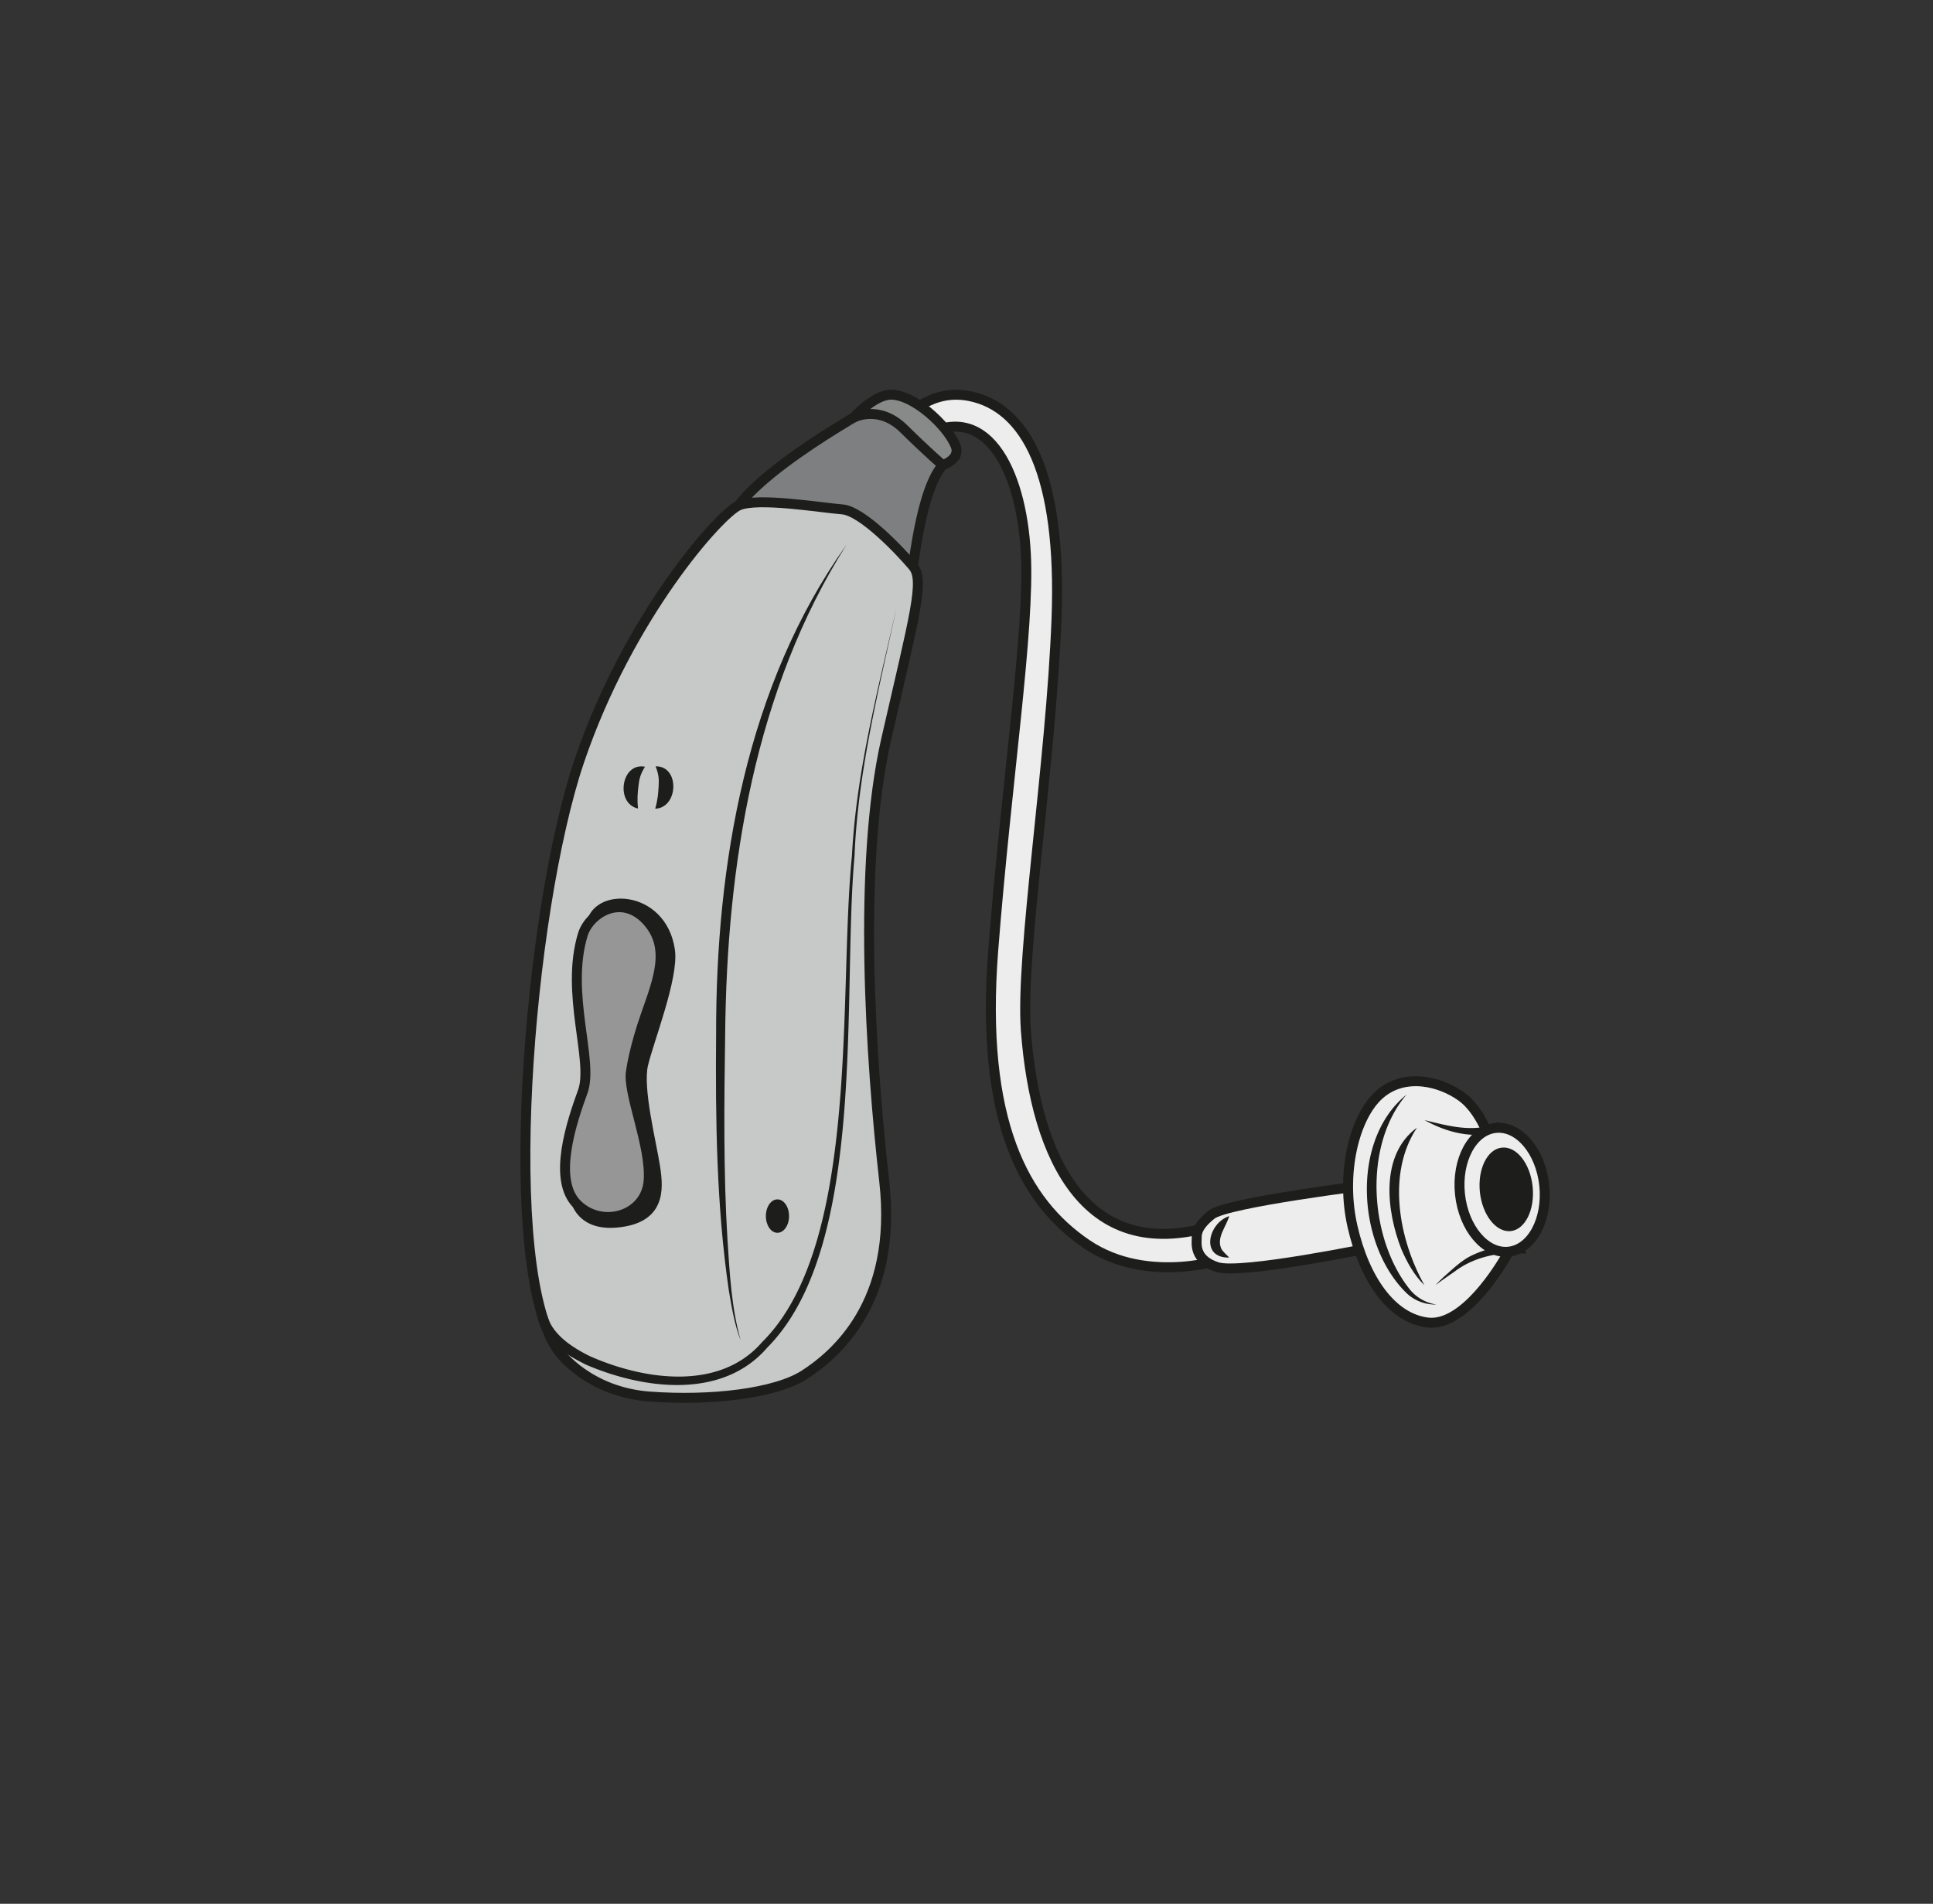 <?xml version="1.0" encoding="UTF-8" standalone="no"?><svg xmlns="http://www.w3.org/2000/svg" xml:space="preserve" viewBox="0 0 258.96 255.1"><rect x="0" y="0" width="258.96" height="255.1" fill="#333333" stroke="none"/><defs><clipPath id="a" clipPathUnits="userSpaceOnUse"><path d="M0 191.32h194.22V0H0Z"/></clipPath></defs><g clip-path="url(#a)" transform="matrix(1.333 0 0 -1.333 0 255.1)"><path d="M0 0s2.64 4.04 7.23 3.13c5.67-1.12 9.3-7.83 8.75-22.38-.54-14.54-3.65-33.77-3.08-41.4.98-12.98 6.12-23.8 19.33-19.47l1.11-3.35s-8.05-2.91-14.32 1.34c-6.26 4.25-10.74 12.3-9.4 29.54 1.35 17.23 3.68 32.13 3.28 39.86-.45 8.7-4.17 15.64-10.66 11.61Z" style="fill:#ededed;fill-opacity:1;fill-rule:nonzero;stroke:none" transform="translate(90.2 148.43)"/><path d="M0 0s2.64 4.04 7.23 3.13c5.67-1.12 9.3-7.83 8.75-22.38-.54-14.54-3.65-33.77-3.08-41.4.98-12.98 6.12-23.8 19.33-19.47l1.11-3.35s-8.05-2.91-14.32 1.34c-6.26 4.25-10.74 12.3-9.4 29.54 1.35 17.23 3.68 32.13 3.28 39.86-.45 8.7-4.17 15.64-10.66 11.61Z" style="fill:none;stroke:#1d1d1b;stroke-width:1;stroke-linecap:round;stroke-linejoin:round;stroke-miterlimit:10;stroke-dasharray:none;stroke-opacity:1" transform="translate(90.2 148.43)"/><path d="M0 0s-14.58-1.79-16.13-3.02c-1.52-1.2-1.5-1.96-1.5-2.4 0-.46-.3-2.15 2.1-2.89C-13.12-9.04 0-6.33 0-6.33Z" style="fill:#ededed;fill-opacity:1;fill-rule:nonzero;stroke:none" transform="translate(137.9 72.3)"/><path d="M0 0s-14.58-1.79-16.13-3.02c-1.52-1.2-1.5-1.96-1.5-2.4 0-.46-.3-2.15 2.1-2.89C-13.12-9.04 0-6.33 0-6.33Z" style="fill:none;stroke:#1d1d1b;stroke-width:1;stroke-linecap:round;stroke-linejoin:round;stroke-miterlimit:10;stroke-dasharray:none;stroke-opacity:1" transform="translate(137.9 72.3)"/><path d="M0 0s-.94 3.76-3.2 5.42c-2.08 1.52-5.7 2.49-8.27.23-2.56-2.27-3.92-7.99-2.71-13.27 1.2-5.28 3.92-9.2 7.54-9.65 3.61-.45 7.25 5.45 8.16 7.12C2.42-8.47 0 0 0 0" style="fill:#ededed;fill-opacity:1;fill-rule:nonzero;stroke:none" transform="translate(150.11 75.7)"/><path d="M0 0s-.94 3.76-3.2 5.42c-2.08 1.52-5.7 2.49-8.27.23-2.56-2.27-3.92-7.99-2.71-13.27 1.2-5.28 3.92-9.2 7.54-9.65 3.61-.45 7.25 5.45 8.16 7.12C2.42-8.47 0 0 0 0Z" style="fill:none;stroke:#1d1d1b;stroke-width:1;stroke-linecap:round;stroke-linejoin:round;stroke-miterlimit:10;stroke-dasharray:none;stroke-opacity:1" transform="translate(150.11 75.7)"/><path d="M0 0c2.34-.58 5.2-1.38 7.43-.17 1.03-4.4 1.94-8.82 2.76-13.26-2.5.23-5.12-.25-7.16-1.79-.5-.35-1.36-.93-1.83-1.3-.04-.03-.1-.1-.01-.06-.16-.08.07.16.09.18.12.14.51.5.65.64.9.78 1.81 1.7 2.92 2.2 1.52.7 3.15 1.06 4.84 1.03l-.46-.52A281.6 281.6 0 0 0 6.73-.87l.62-.29C4.87-1.94 2.19-1.23 0 0" style="fill:#1d1d1b;fill-opacity:1;fill-rule:nonzero;stroke:none" transform="translate(143.17 78.78)"/><path d="M0 0c.36-3.44-1.24-6.42-3.58-6.67C-5.9-6.92-8.1-4.33-8.47-.9c-.36 3.44 1.24 6.42 3.58 6.67C-2.56 6.02-.36 3.44 0 0" style="fill:#ededed;fill-opacity:1;fill-rule:nonzero;stroke:none" transform="translate(155.2 72.22)"/><path d="M0 0c.36-3.44-1.24-6.42-3.58-6.67C-5.9-6.92-8.1-4.33-8.47-.9c-.36 3.44 1.24 6.42 3.58 6.67C-2.56 6.02-.36 3.44 0 0Z" style="fill:none;stroke:#1d1d1b;stroke-width:1;stroke-linecap:round;stroke-linejoin:round;stroke-miterlimit:10;stroke-dasharray:none;stroke-opacity:1" transform="translate(155.2 72.22)"/><path d="M0 0c.24-2.32-.74-4.32-2.2-4.48-1.46-.15-2.85 1.6-3.1 3.92-.24 2.32.75 4.32 2.2 4.47C-1.62 4.08-.24 2.31 0 0" style="fill:#1d1d1b;fill-opacity:1;fill-rule:nonzero;stroke:none" transform="translate(154.03 72.1)"/><path d="M0 0c-4.4-5.14-3.75-14.6.4-19.67A4.27 4.27 0 0 1 3-21.1a4.2 4.2 0 0 0-2.92 1.07C-4.98-15.23-5.67-4.57 0 0" style="fill:#1d1d1b;fill-opacity:1;fill-rule:nonzero;stroke:none" transform="translate(141.36 81.34)"/><path d="M0 0c-3.07-4.6-1.82-11.27.75-15.84-1.04 1-1.75 2.3-2.32 3.62C-3.07-8.4-3.75-2.74 0 0" style="fill:#1d1d1b;fill-opacity:1;fill-rule:nonzero;stroke:none" transform="translate(142.41 78.02)"/><path d="M0 0c-.32-1.09-1.27-2.12-.82-3.23.14-.32.48-.58.82-.94C-2.94-4.24-2.13-.7 0 0" style="fill:#1d1d1b;fill-opacity:1;fill-rule:nonzero;stroke:none" transform="translate(123.54 69.13)"/><path d="M0 0s-13.33-7.2-15.02-11.8c-1.68-4.6 11.65-.63 11.65-.63s5.82-9.48 6.44-5.8c.6 3.67 1.44 11.95 4.55 12.87C7.62-5.36 3.22.3 0 0" style="fill:#7d7f80;fill-opacity:1;fill-rule:nonzero;stroke:none" transform="translate(88.4 150.89)"/><path d="M0 0s-13.33-7.2-15.02-11.8c-1.68-4.6 11.65-.63 11.65-.63s5.82-9.48 6.44-5.8c.6 3.67 1.44 11.95 4.55 12.87C7.62-5.36 3.22.3 0 0z" style="fill:none;stroke:#1d1d1b;stroke-width:1;stroke-linecap:round;stroke-linejoin:round;stroke-miterlimit:10;stroke-dasharray:none;stroke-opacity:1" transform="translate(88.4 150.89)"/><path d="M0 0s2.91-3.98 9.04-4.44c6.13-.46 12.72.3 15.63 2.22 2.91 1.91 9.35 7.12 7.97 19.38-1.38 12.26-2.68 31.87.19 44.44 2.87 12.56 3.89 16 2.7 17.42-1.2 1.43-5.07 5.56-7.12 5.72-2.05.15-8.48 1.24-10.4.39S6.95 74.06 1.99 59.45C-3.15 44.28-6.13 7.81 0 0" style="fill:#c7c9c9;fill-opacity:1;fill-rule:nonzero;stroke:none" transform="translate(56.23 55.43)"/><path d="M0 0s2.91-3.98 9.04-4.44c6.13-.46 12.72.3 15.63 2.22 2.91 1.91 9.35 7.12 7.97 19.38-1.38 12.26-2.68 31.87.19 44.44 2.87 12.56 3.89 16 2.7 17.42-1.2 1.43-5.07 5.56-7.12 5.72-2.05.15-8.48 1.24-10.4.39S6.95 74.06 1.99 59.45C-3.15 44.28-6.13 7.81 0 0Z" style="fill:none;stroke:#1d1d1b;stroke-width:1;stroke-linecap:round;stroke-linejoin:round;stroke-miterlimit:10;stroke-dasharray:none;stroke-opacity:1" transform="translate(56.23 55.43)"/><path d="M0 0s2.53 1.35 5.03-1.1c2.5-2.46 3.93-3.67 3.93-3.67s1.87.59 1.28 1.98c-.86 2.05-4.21 5.12-6.49 5.1C2.05 2.29 0 0 0 0" style="fill:#888989;fill-opacity:1;fill-rule:nonzero;stroke:none" transform="translate(85.78 149.39)"/><path d="M0 0s2.53 1.35 5.03-1.1c2.5-2.46 3.93-3.67 3.93-3.67s1.87.59 1.28 1.98c-.86 2.05-4.21 5.12-6.49 5.1C2.05 2.29 0 0 0 0Z" style="fill:none;stroke:#1d1d1b;stroke-width:1;stroke-linecap:round;stroke-linejoin:round;stroke-miterlimit:10;stroke-dasharray:none;stroke-opacity:1" transform="translate(85.78 149.39)"/><path d="M0 0c-9.23-14.57-12.04-32.23-12.2-49.23-.1-6.66-.18-13.95.23-20.58.22-3.42.4-6.88 1.33-10.19-.62 1.6-.9 3.33-1.19 5.02-1.25 8.52-1.35 17.17-1.28 25.77C-13.14-32.16-10.07-14.14 0 0" style="fill:#1d1d1b;fill-opacity:1;fill-rule:nonzero;stroke:none" transform="translate(85.08 136.62)"/><path d="M0 0c-1.79-8.28-3.9-16.55-4.24-25.04C-5.5-38.96-2.92-64.3-13-74.44c-4.52-5.27-12.47-4.2-18.22-1.73-1.99.99-4.04 2.24-4.82 4.5a.5.5 0 1 0 .96.29c.59-1.84 2.55-3.1 4.26-3.94 5.38-2.38 13-3.54 17.28 1.41 9.93 9.8 7.66 35.2 9.04 48.88C-4.06-16.52-1.87-8.25 0 0" style="fill:#1d1d1b;fill-opacity:1;fill-rule:nonzero;stroke:none" transform="translate(90.12 130.36)"/><path d="M0 0c-.35-4.31 0-18.09 0-18.09l-1.77-8.21s-.1-3.83 4.29-3.46c4.39.38 4.3 3.18 3.92 5.6-.37 2.43-1.77 7.87-1.21 10.28.56 2.42 3.1 8.81 2.7 11.51C7.1 3.3.28 3.48 0 0" style="fill:#1d1d1b;fill-opacity:1;fill-rule:nonzero;stroke:none" transform="translate(59.4 98.23)"/><path d="M0 0c-.35-4.31 0-18.09 0-18.09l-1.77-8.21s-.1-3.83 4.29-3.46c4.39.38 4.3 3.18 3.92 5.6-.37 2.43-1.77 7.87-1.21 10.28.56 2.42 3.1 8.81 2.7 11.51C7.1 3.3.28 3.48 0 0Z" style="fill:none;stroke:#1d1d1b;stroke-width:1;stroke-linecap:round;stroke-linejoin:round;stroke-miterlimit:10;stroke-dasharray:none;stroke-opacity:1" transform="translate(59.4 98.23)"/><path d="M0 0s.28 2.24 1.5 5.7c1.2 3.45 2.6 6.8 0 9.52-2.62 2.7-5.75.52-6.35-1.5-1.79-5.92 1.12-12.7 0-15.77-1.12-3.08-3.07-8.87-.56-11.34 2.52-2.48 6.92-1.15 7.18 2.38C2.03-7.5-.4-2.07 0 0" style="fill:#979697;fill-opacity:1;fill-rule:nonzero;stroke:none" transform="translate(63.42 83.7)"/><path d="M0 0s.28 2.24 1.5 5.7c1.2 3.45 2.6 6.8 0 9.52-2.62 2.7-5.75.52-6.35-1.5-1.79-5.92 1.12-12.7 0-15.77-1.12-3.08-3.07-8.87-.56-11.34 2.52-2.48 6.92-1.15 7.18 2.38C2.03-7.5-.4-2.07 0 0Z" style="fill:none;stroke:#1d1d1b;stroke-width:1;stroke-linecap:round;stroke-linejoin:round;stroke-miterlimit:10;stroke-dasharray:none;stroke-opacity:1" transform="translate(63.42 83.7)"/><path d="M0 0c0-.93-.52-1.68-1.17-1.68-.64 0-1.16.75-1.16 1.68 0 .93.52 1.68 1.16 1.68C-.52 1.68 0 .93 0 0" style="fill:#1d1d1b;fill-opacity:1;fill-rule:nonzero;stroke:none" transform="translate(79.3 69.13)"/><path d="M0 0c-.54-.87-.58-1.37-.66-1.98C-.73-2.63-.8-3.2-.7-4.2-3-3.71-2.41.47 0 0" style="fill:#1d1d1b;fill-opacity:1;fill-rule:nonzero;stroke:none" transform="translate(64.82 114.3)"/><path d="M0 0c2.46.05 2.3-4.18-.04-4.26.27.97.3 1.54.34 2.2C.33-1.46.38-.97 0 0" style="fill:#1d1d1b;fill-opacity:1;fill-rule:nonzero;stroke:none" transform="translate(65.89 114.34)"/></g></svg>